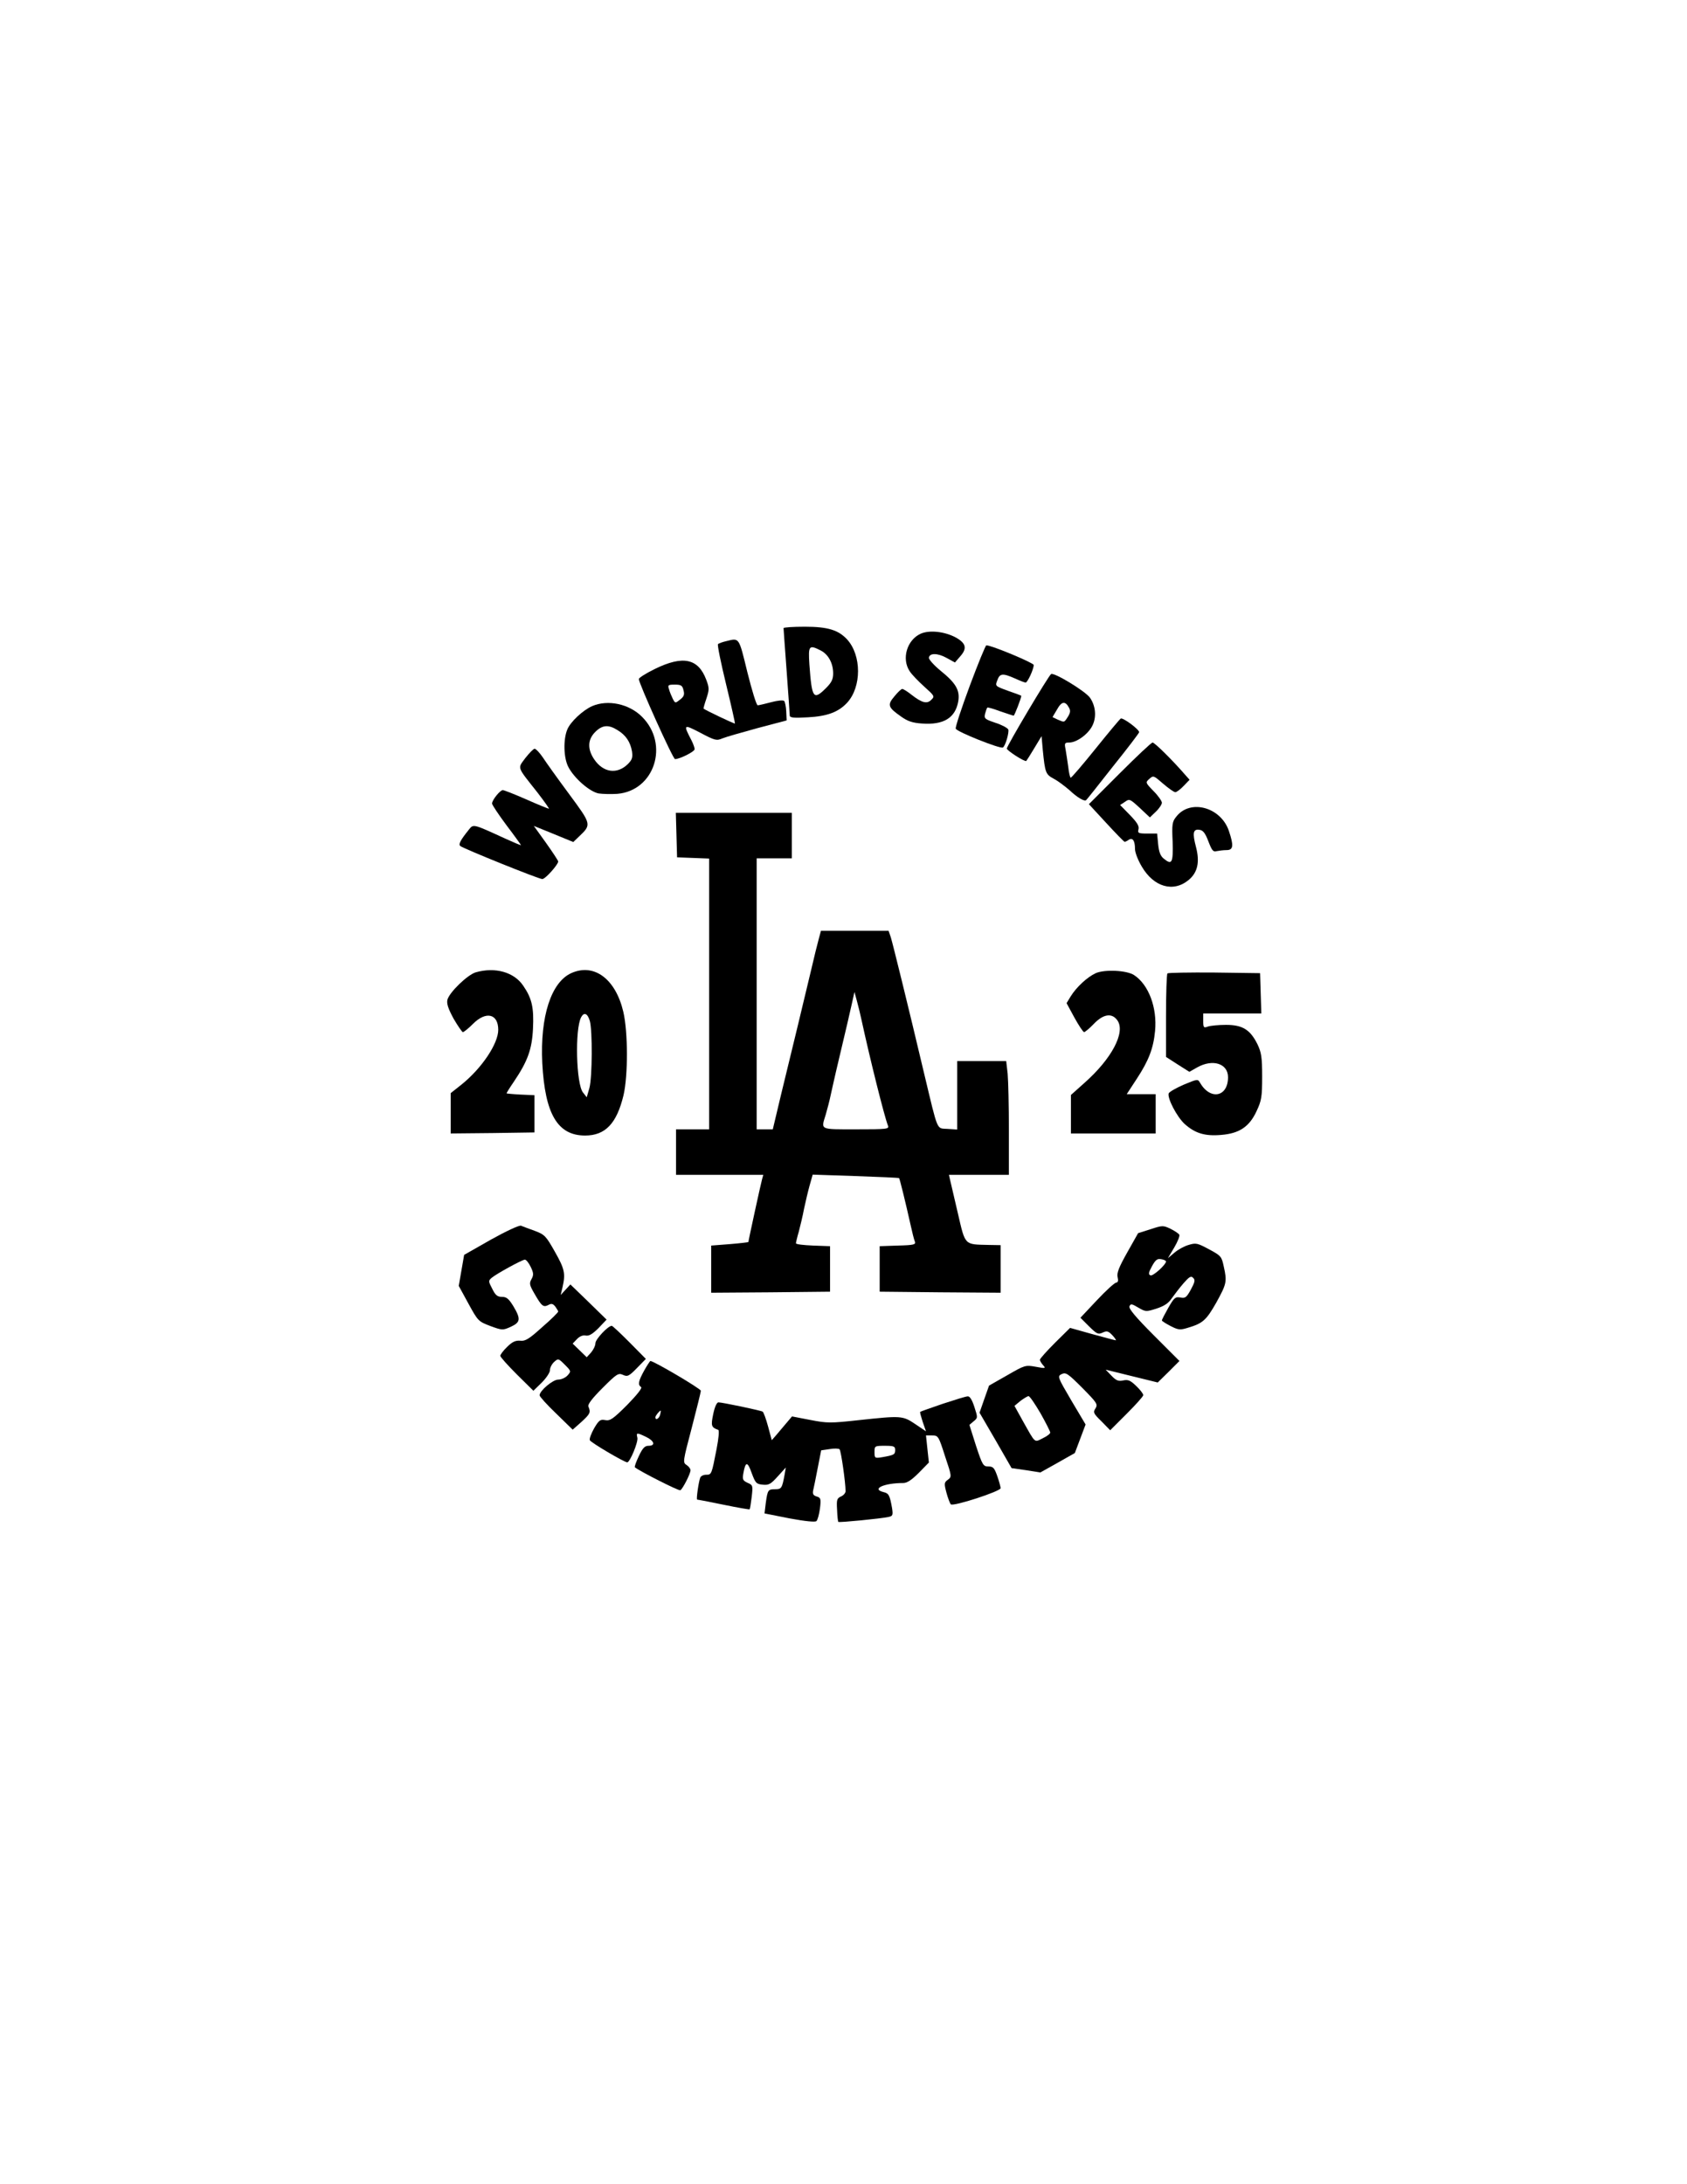 <?xml version="1.0" encoding="UTF-8" standalone="yes"?>
<svg version="1.0" xmlns="http://www.w3.org/2000/svg" width="816" height="1056" viewBox="0 0 816 1056" preserveAspectRatio="xMidYMid meet">
  <g transform="translate(0,1056) scale(0.1,-0.1)" fill="#000000" stroke="none">
    <path d="M3790 7523 c0 -5 7 -98 15 -208 8 -110 15 -206 15 -214 0 -11 18 -13
88 -9 93 5 147 25 189 70 71 76 71 230 0 307 -42 45 -93 61 -204 61 -57 0
-103 -3 -103 -7z m180 -108 c37 -19 60 -62 60 -111 0 -28 -8 -44 -34 -70 -62
-62 -69 -51 -81 114 -6 91 -2 96 55 67z"/>
    <path d="M4453 7496 c-66 -30 -93 -121 -53 -181 10 -16 43 -50 71 -75 49 -44
51 -47 34 -63 -21 -22 -46 -15 -96 24 -20 16 -41 29 -45 28 -5 0 -22 -16 -38
-36 -35 -41 -31 -53 32 -97 32 -23 56 -31 101 -34 105 -8 162 27 176 107 9 53
-11 88 -84 147 -33 27 -59 56 -58 64 3 24 43 23 86 -1 l40 -22 25 29 c35 39
29 64 -21 92 -54 29 -128 37 -170 18z"/>
    <path d="M3512 7460 c-18 -4 -36 -11 -39 -14 -4 -4 14 -91 39 -194 25 -103 44
-188 43 -190 -2 -3 -142 64 -152 72 -1 1 5 23 14 49 14 43 14 51 -1 91 -39
103 -113 118 -248 52 -43 -21 -78 -43 -78 -49 0 -21 165 -387 175 -387 23 0
95 36 95 48 0 7 -7 26 -15 42 -41 79 -40 80 43 37 70 -37 78 -39 106 -27 17 7
94 29 171 50 l140 37 -2 43 c-1 24 -6 47 -10 51 -5 5 -33 2 -63 -6 -30 -8 -60
-15 -65 -15 -6 0 -28 72 -50 160 -42 172 -38 166 -103 150z m-206 -237 c6 -21
2 -31 -16 -45 -24 -19 -24 -19 -36 4 -6 13 -15 33 -18 46 -7 20 -4 22 28 22
30 0 37 -4 42 -27z"/>
    <path d="M4691 7245 c-40 -108 -71 -201 -68 -208 5 -15 216 -99 228 -91 12 7
31 73 26 87 -3 7 -30 22 -61 32 -53 18 -57 21 -51 45 4 14 8 27 11 29 2 2 30
-6 62 -18 33 -11 62 -21 65 -21 4 0 37 85 37 96 0 1 -29 12 -64 24 -63 23 -63
23 -52 51 12 34 26 35 85 9 24 -11 47 -20 52 -20 9 0 39 64 39 85 0 10 -203
95 -229 95 -4 0 -40 -88 -80 -195z"/>
    <path d="M5084 7301 c-13 -9 -214 -347 -214 -360 0 -10 88 -66 94 -60 2 2 20
30 39 62 l35 58 6 -68 c11 -110 14 -117 53 -138 21 -11 55 -37 78 -57 36 -34
72 -55 79 -46 2 1 60 74 129 162 70 87 127 162 127 166 0 14 -79 72 -89 66 -5
-3 -60 -69 -122 -146 -62 -77 -116 -140 -120 -140 -3 0 -9 24 -12 53 -4 29
-10 67 -13 85 -6 29 -4 32 18 32 35 0 90 39 111 80 22 42 17 97 -11 137 -23
32 -175 124 -188 114z m87 -163 c8 -14 6 -25 -6 -44 -18 -28 -16 -27 -49 -13
l-25 12 22 37 c22 40 40 42 58 8z"/>
    <path d="M2864 7146 c-45 -20 -105 -76 -120 -113 -20 -48 -18 -137 5 -181 28
-54 102 -119 146 -128 20 -3 61 -4 91 -2 180 15 253 240 119 373 -62 62 -165
84 -241 51z m123 -116 c40 -24 62 -57 70 -103 4 -29 1 -40 -20 -61 -52 -51
-119 -42 -163 23 -33 49 -32 95 5 132 34 34 64 37 108 9z"/>
    <path d="M5416 6821 l-149 -149 84 -91 c46 -50 86 -91 89 -91 3 0 12 4 20 10
19 12 30 -5 30 -45 0 -17 15 -55 33 -85 58 -99 153 -126 227 -64 43 36 54 86
35 159 -18 68 -14 88 17 83 17 -2 28 -16 43 -56 17 -44 23 -52 40 -47 11 2 32
5 48 5 33 0 35 22 11 93 -39 115 -187 155 -254 69 -20 -24 -22 -37 -18 -121 3
-102 -3 -115 -42 -83 -17 13 -24 32 -28 70 l-5 52 -47 0 c-44 0 -48 2 -43 21
4 15 -7 33 -42 69 l-47 48 23 15 c22 16 24 15 72 -29 l49 -46 29 28 c16 15 29
35 29 43 0 8 -18 34 -40 56 -40 41 -40 42 -21 59 20 18 21 17 67 -23 26 -22
52 -41 59 -41 6 0 24 13 40 30 l29 30 -24 27 c-59 68 -145 153 -155 153 -6 0
-77 -67 -159 -149z"/>
    <path d="M2541 6895 c-38 -52 -43 -38 59 -167 33 -43 58 -78 55 -78 -3 0 -53
20 -109 45 -57 25 -108 45 -114 45 -13 0 -52 -48 -52 -65 0 -6 32 -54 70 -105
39 -51 70 -95 70 -96 0 -2 -35 13 -77 32 -155 71 -153 71 -175 43 -41 -51 -51
-70 -42 -79 13 -12 380 -160 397 -160 15 0 77 70 77 85 0 4 -27 45 -59 90
l-59 82 96 -39 95 -39 27 26 c62 59 62 58 -48 207 -55 74 -112 154 -127 177
-15 22 -33 41 -39 41 -6 0 -26 -21 -45 -45z"/>
    <path d="M3272 6523 l3 -108 78 -3 77 -3 0 -654 0 -655 -80 0 -80 0 0 -110 0
-110 211 0 211 0 -6 -22 c-6 -21 -66 -296 -66 -303 0 -1 -40 -6 -90 -10 l-90
-7 0 -114 0 -114 288 2 287 3 0 110 0 110 -82 3 c-46 2 -83 6 -83 11 0 4 6 30
14 57 7 27 19 76 25 109 7 33 19 84 27 113 l15 53 207 -7 c114 -4 209 -8 211
-10 3 -3 30 -112 55 -224 8 -36 17 -73 21 -82 6 -15 -3 -18 -82 -20 l-88 -3 0
-110 0 -110 293 -3 292 -2 0 115 0 115 -57 1 c-120 3 -113 -5 -150 154 -18 77
-35 150 -38 163 l-5 22 145 0 145 0 0 214 c0 117 -3 241 -6 275 l-7 61 -118 0
-119 0 0 -166 0 -165 -47 3 c-54 4 -44 -20 -113 268 -78 330 -151 625 -161
658 l-11 32 -163 0 -164 0 -10 -37 c-6 -21 -24 -94 -40 -163 -35 -147 -86
-359 -143 -592 l-40 -168 -39 0 -39 0 0 655 0 655 85 0 85 0 0 110 0 110 -280
0 -281 0 3 -107z m896 -898 c40 -184 109 -461 127 -507 7 -17 -5 -18 -154 -18
-179 0 -170 -4 -147 71 7 24 19 69 25 99 7 30 18 82 26 115 55 231 65 276 76
325 l12 54 12 -44 c7 -25 17 -67 23 -95z"/>
    <path d="M2301 5859 c-40 -12 -128 -97 -137 -133 -4 -19 4 -43 30 -91 21 -36
41 -65 45 -65 5 0 27 18 49 40 63 63 122 49 122 -29 0 -67 -80 -186 -177 -264
l-53 -42 0 -98 0 -97 203 2 202 3 0 90 0 90 -67 3 c-38 2 -68 5 -68 6 0 2 16
28 36 57 66 98 87 155 92 255 5 102 -5 147 -47 208 -44 66 -136 92 -230 65z"/>
    <path d="M2765 5856 c-99 -43 -153 -210 -142 -436 13 -246 74 -350 207 -350
98 0 153 58 186 195 22 95 22 304 -1 403 -37 158 -140 236 -250 188z m88 -232
c13 -46 12 -273 -2 -324 l-13 -45 -18 23 c-33 40 -40 306 -9 364 14 26 31 19
42 -18z"/>
    <path d="M5300 5855 c-41 -19 -93 -67 -121 -112 l-20 -33 38 -70 c21 -38 42
-70 47 -70 4 0 26 18 47 40 47 49 89 54 115 15 38 -58 -30 -185 -160 -300
l-66 -59 0 -93 0 -93 205 0 205 0 0 95 0 95 -70 0 -70 0 49 75 c57 87 80 146
88 230 11 113 -31 225 -102 271 -36 23 -141 28 -185 9z"/>
    <path d="M5647 5854 c-4 -4 -7 -97 -7 -206 l0 -198 56 -36 57 -36 37 21 c76
43 150 19 150 -47 0 -96 -86 -113 -136 -26 -10 18 -13 17 -78 -10 -37 -16 -70
-35 -73 -42 -8 -22 39 -113 77 -148 50 -45 98 -60 177 -53 87 7 136 39 171
115 24 51 27 69 27 167 0 95 -4 117 -23 157 -35 70 -72 93 -152 93 -36 0 -75
-4 -87 -8 -21 -8 -23 -5 -23 27 l0 36 140 0 141 0 -3 98 -3 97 -221 3 c-121 1
-223 -1 -227 -4z"/>
    <path d="M2375 4567 l-130 -74 -13 -75 -13 -75 47 -86 c46 -84 48 -86 106
-108 57 -21 60 -21 98 -4 48 22 50 38 13 100 -22 36 -33 45 -55 45 -22 0 -32
8 -47 39 -19 36 -19 39 -3 53 24 20 148 88 161 88 6 0 19 -16 28 -35 14 -29
15 -39 4 -59 -12 -21 -10 -29 15 -72 34 -59 42 -66 67 -53 14 8 22 6 33 -8 7
-10 14 -21 14 -24 0 -4 -34 -38 -77 -75 -63 -57 -82 -69 -106 -66 -23 2 -39
-5 -64 -30 -18 -17 -33 -37 -33 -43 0 -6 36 -46 80 -90 l80 -79 40 39 c22 22
40 49 40 60 0 12 9 30 20 40 20 18 21 18 52 -13 31 -31 31 -32 13 -52 -10 -11
-30 -20 -45 -20 -26 0 -90 -54 -90 -76 0 -6 36 -46 80 -88 l80 -78 43 38 c42
39 45 45 33 74 -4 10 18 39 68 89 69 69 77 74 99 64 22 -10 29 -7 68 33 l43
44 -79 80 c-44 44 -82 80 -86 80 -18 0 -79 -65 -79 -84 0 -12 -10 -32 -21 -45
l-21 -23 -34 33 -34 33 20 21 c13 14 29 21 43 18 16 -3 33 7 62 36 l39 41 -87
85 -88 85 -24 -26 -23 -25 9 38 c15 66 10 88 -37 171 -43 76 -49 83 -97 101
-29 10 -59 22 -67 25 -9 3 -71 -26 -145 -67z"/>
    <path d="M5565 4617 l-60 -19 -53 -94 c-40 -71 -51 -99 -46 -119 4 -17 2 -25
-7 -26 -8 -1 -50 -39 -94 -86 l-79 -84 41 -41 c38 -37 44 -41 66 -31 21 10 28
8 48 -13 12 -13 19 -24 16 -24 -4 0 -55 14 -114 30 l-107 30 -73 -72 c-40 -40
-73 -77 -73 -82 0 -5 7 -17 15 -26 15 -16 12 -17 -35 -8 -50 9 -53 8 -138 -41
l-88 -50 -23 -65 -23 -66 78 -134 77 -134 70 -10 69 -11 84 47 83 47 26 69 26
69 -69 116 c-68 116 -68 117 -46 128 20 9 30 2 99 -67 71 -72 76 -79 64 -99
-13 -19 -10 -25 29 -63 l42 -43 80 80 c44 44 80 84 80 90 0 6 -15 26 -34 44
-28 27 -39 32 -63 27 -23 -5 -34 -1 -57 23 l-28 29 126 -31 126 -31 53 52 52
52 -124 124 c-87 87 -122 129 -118 140 6 14 11 13 43 -6 35 -20 37 -21 87 -5
37 12 59 26 74 49 13 18 38 51 57 73 28 32 37 38 47 27 11 -10 9 -20 -11 -57
-21 -38 -27 -43 -51 -38 -24 4 -30 -1 -58 -50 -17 -30 -31 -57 -31 -61 0 -3
19 -15 42 -27 37 -19 46 -20 82 -9 74 22 90 36 139 122 50 91 53 101 36 176
-10 47 -13 51 -71 82 -56 30 -63 32 -99 21 -21 -6 -52 -23 -69 -38 l-31 -26
31 52 c17 29 28 57 24 62 -3 5 -22 18 -42 28 -36 17 -39 17 -97 -2z m75 -156
c-1 -16 -63 -72 -75 -67 -11 4 -10 13 7 44 17 31 26 38 45 34 13 -2 23 -7 23
-11z m-607 -734 c26 -46 47 -88 47 -93 0 -6 -16 -18 -37 -28 -41 -20 -33 -27
-95 83 l-41 74 29 24 c16 12 34 23 39 23 6 0 31 -37 58 -83z"/>
    <path d="M3116 3934 c-28 -51 -32 -69 -15 -80 7 -4 -20 -38 -67 -86 -69 -69
-83 -78 -106 -74 -24 5 -31 0 -54 -39 -14 -25 -24 -51 -21 -58 4 -11 167 -107
181 -107 13 0 54 99 49 119 -6 25 -4 26 42 4 40 -19 47 -43 12 -43 -18 0 -29
-11 -47 -50 -13 -27 -22 -52 -19 -54 23 -19 212 -115 220 -111 12 8 49 80 49
97 0 7 -9 19 -19 25 -19 12 -18 17 25 180 24 92 44 173 44 179 0 10 -228 144
-244 144 -2 0 -16 -21 -30 -46z m77 -214 c-5 -19 -23 -29 -23 -12 0 7 20 32
26 32 1 0 0 -9 -3 -20z"/>
    <path d="M4560 3773 c-58 -20 -107 -37 -109 -39 -2 -2 4 -23 12 -48 l16 -46
-52 35 c-61 41 -68 41 -273 19 -137 -15 -153 -15 -235 1 l-88 17 -28 -33 c-15
-18 -37 -44 -49 -58 l-21 -24 -18 67 c-10 37 -22 69 -26 71 -9 6 -196 45 -214
45 -8 0 -18 -22 -25 -56 -12 -57 -10 -65 24 -77 6 -2 2 -41 -8 -93 -24 -123
-24 -124 -51 -124 -12 0 -25 -6 -28 -14 -8 -21 -20 -106 -15 -106 3 0 61 -11
128 -25 68 -14 125 -24 126 -22 2 2 6 28 10 60 6 54 6 57 -20 68 -23 11 -26
16 -20 48 10 56 20 56 40 -1 18 -48 22 -53 53 -56 29 -3 39 2 73 40 l39 43 -6
-35 c-12 -65 -15 -70 -45 -70 -35 0 -37 -3 -46 -67 l-6 -50 121 -24 c76 -14
125 -19 130 -13 6 5 13 32 17 60 6 48 4 53 -16 59 -16 5 -20 12 -17 28 3 12
13 61 22 108 l17 87 41 6 c22 4 44 3 48 -1 7 -7 29 -160 29 -203 0 -8 -10 -20
-22 -25 -20 -9 -22 -16 -19 -65 1 -30 4 -56 6 -58 3 -4 209 16 243 24 20 4 22
9 17 42 -11 63 -16 72 -41 78 -61 15 1 44 95 44 19 0 41 15 75 49 l49 50 -7
65 -7 66 30 0 c29 0 31 -3 62 -100 33 -98 33 -100 14 -114 -18 -13 -19 -18 -7
-63 7 -26 17 -52 21 -56 11 -12 241 63 241 78 0 6 -7 32 -16 58 -14 40 -20 47
-43 47 -25 0 -29 6 -60 100 l-32 101 20 17 c21 17 21 18 4 70 -11 34 -22 52
-32 51 -9 0 -63 -17 -121 -36z m-230 -223 c0 -22 -5 -25 -62 -35 -37 -6 -38
-5 -38 25 0 29 1 30 50 30 44 0 50 -3 50 -20z"/>
  </g>
</svg>
